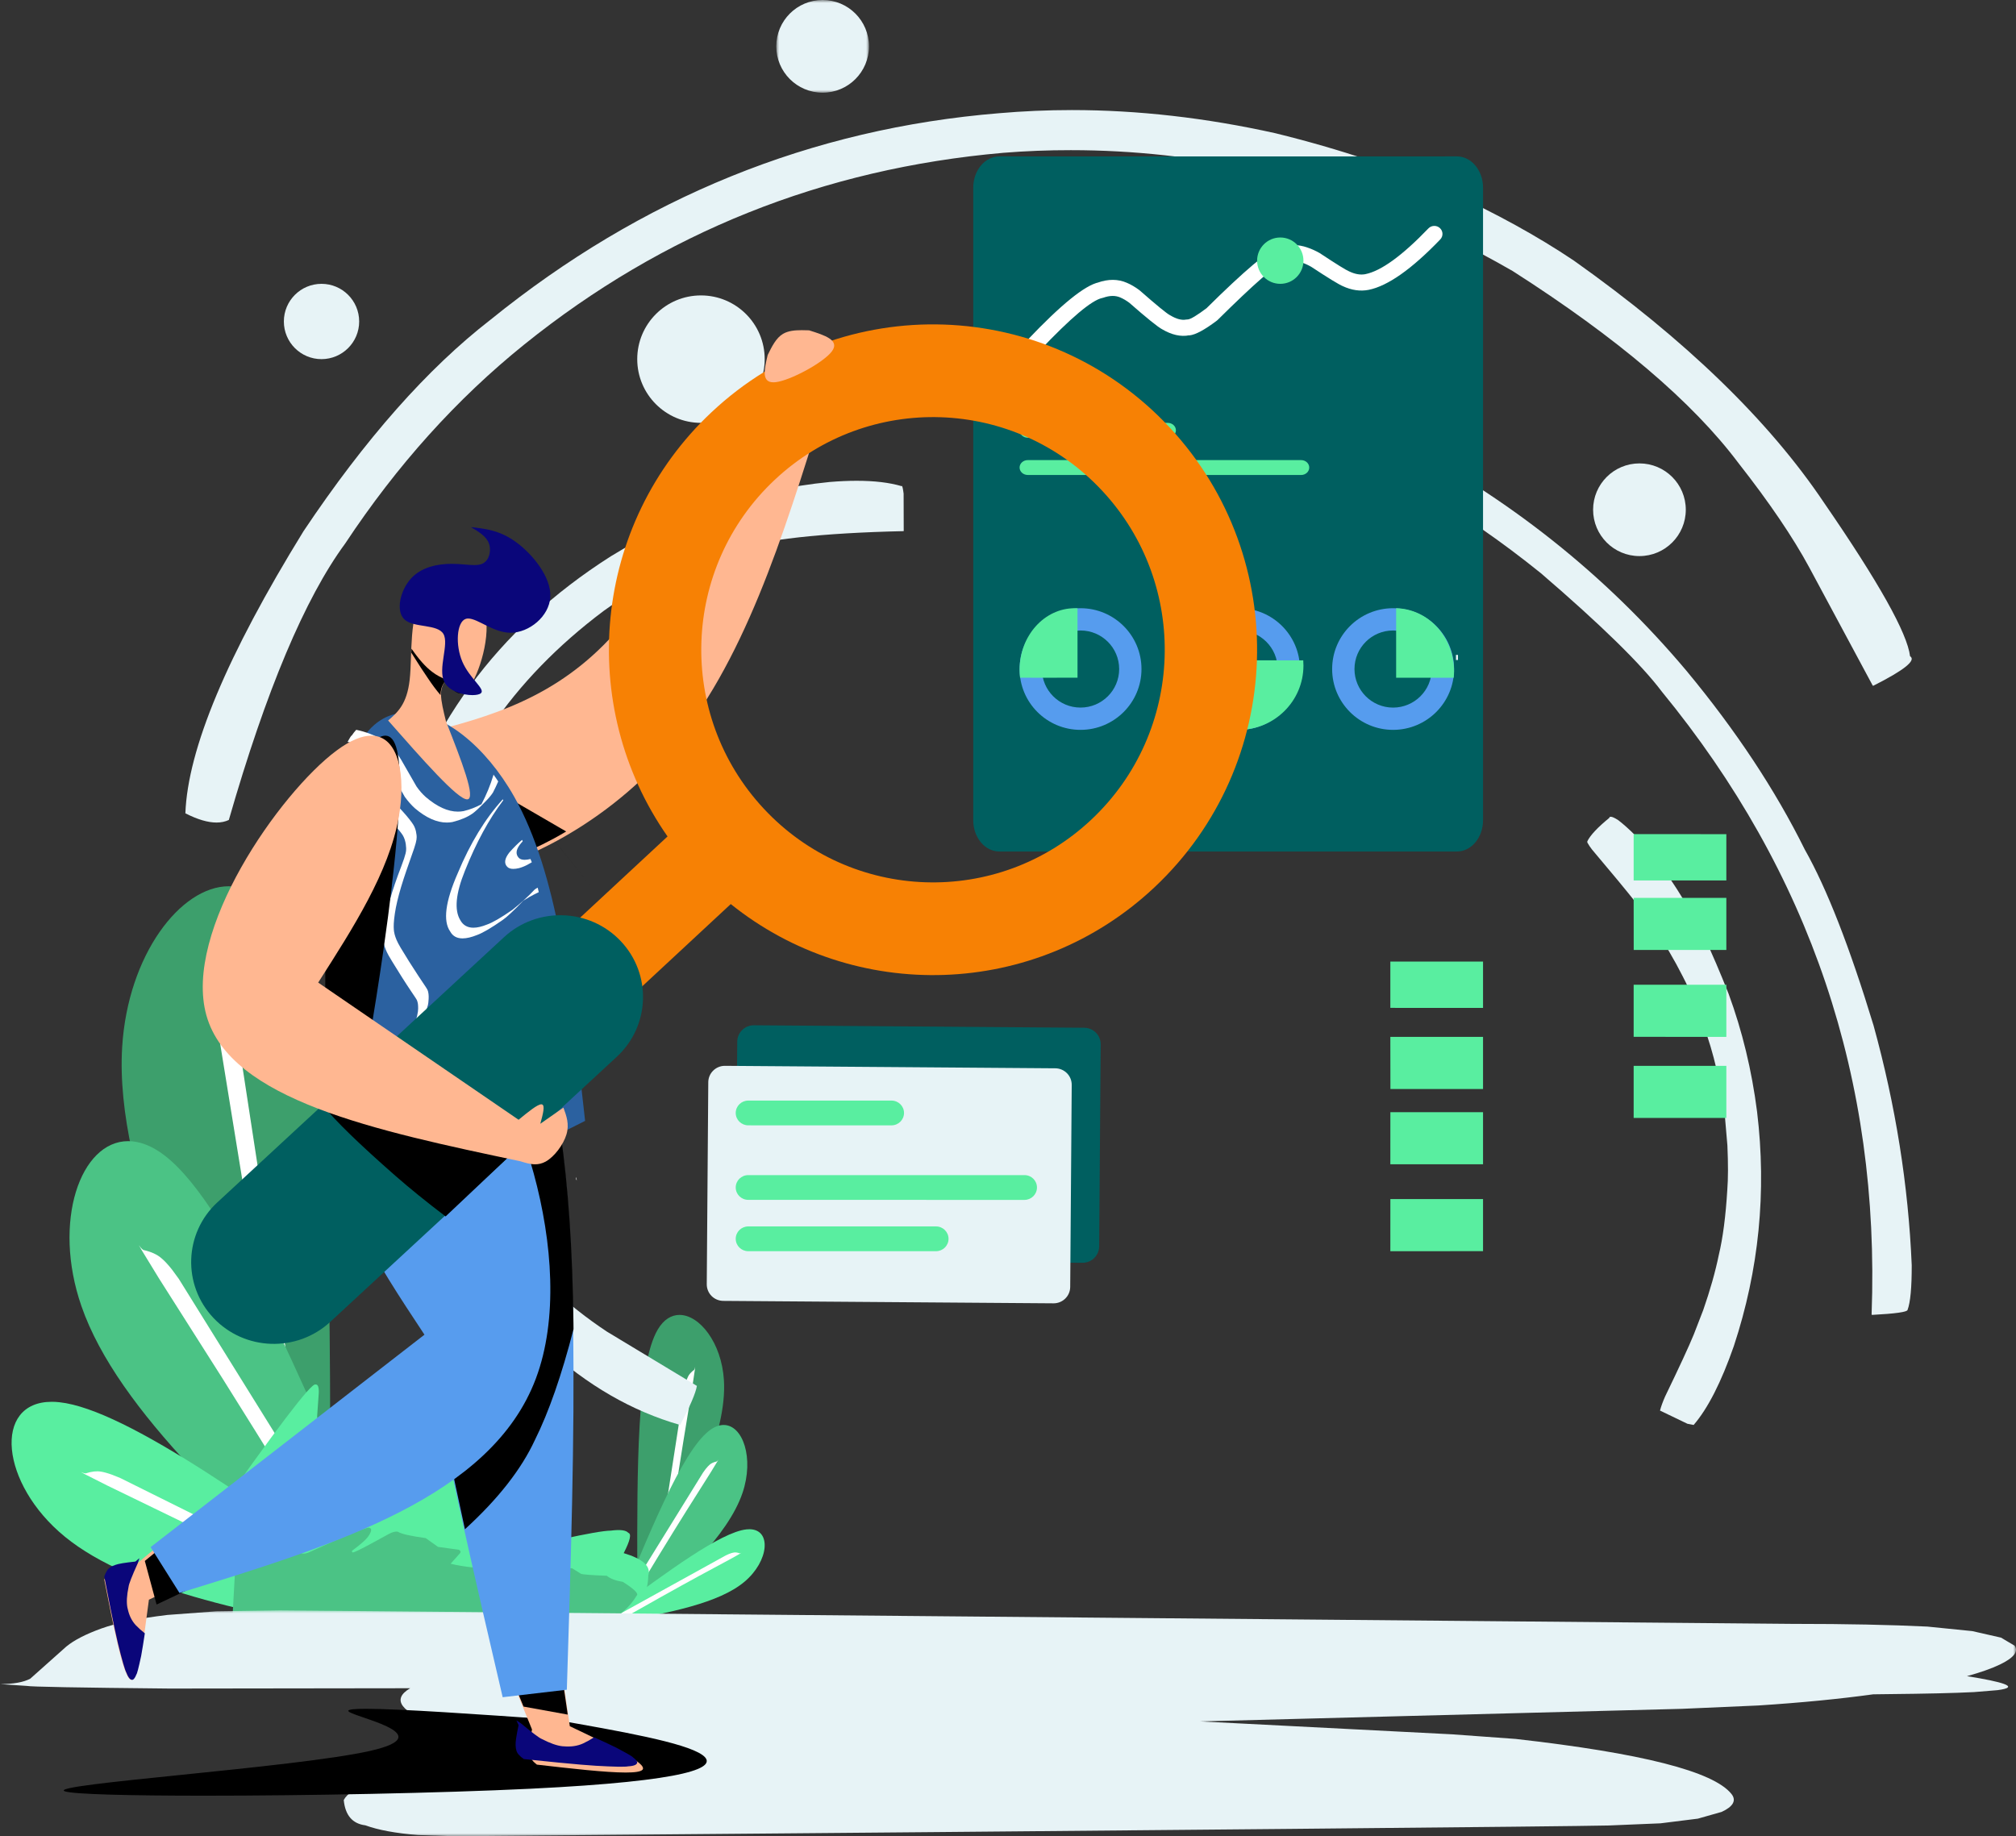 <?xml version="1.0" encoding="UTF-8"?>
<svg width="348px" height="317px" viewBox="0 0 348 317" version="1.1" xmlns="http://www.w3.org/2000/svg" xmlns:xlink="http://www.w3.org/1999/xlink">
    <rect x="0" y="0" width="348" height="317" fill="#333333" stroke="none"/>
    <title>Group 159</title>
    <defs>
        <polygon id="path-1" points="0 0 16 0 16 16 0 16"></polygon>
        <polygon id="path-3" points="0 0 348 0 348 39 0 39"></polygon>
    </defs>
    <g id="Page-1" stroke="none" stroke-width="1" fill="none" fill-rule="evenodd">
        <g id="Shared-Hosting---Approved" transform="translate(-260, -1732)">
            <g id="Group-159" transform="translate(260, 1732)">
                <path d="M113.323,272 C119.426,259.656 125.535,247.313 124.963,238.259 C124.558,231.794 120.755,227 117.296,227 C115.91,227 114.58,227.771 113.551,229.51 C109.944,235.592 109.973,253.528 110.006,271.46 L113.323,272 Z" id="Fill-1" fill="#3D9F6C"></path>
                <path d="M120,236 L119.95,236.441 L119.55,239.133 L117.979,248.704 L117.188,253.684 C116.752,256.427 115.989,261.567 114.899,269.098 C114.658,270.66 114.445,271.959 114.263,273 L113,272.784 L118.119,239.78 L118.333,238.87 C118.474,238.345 118.615,237.946 118.76,237.669 C118.951,237.257 119.31,236.863 119.823,236.483 C119.9,236.38 119.95,236.216 119.995,236 L120,236 Z" id="Fill-3" fill="#FFFFFF"></path>
                <path d="M108.341,281 C116.997,273.085 125.652,265.17 128.174,257.726 C130.211,251.712 128.238,246 124.915,246 C124.131,246 123.265,246.321 122.366,247.028 C117.651,250.736 111.826,265.118 106,279.5 L108.341,281 Z" id="Fill-5" fill="#4BC385"></path>
                <path d="M124,252 L123.824,252.315 L122.665,254.212 L118.434,260.91 L116.26,264.401 C115.06,266.329 112.85,269.95 109.634,275.27 C108.962,276.365 108.389,277.275 107.92,278 L107,277.428 L121.348,254.239 L121.799,253.617 C122.074,253.27 122.313,253.018 122.507,252.851 C122.787,252.608 123.188,252.423 123.711,252.302 C123.802,252.248 123.896,252.149 123.995,252 L124,252 Z" id="Fill-7" fill="#FFFFFF"></path>
                <path d="M106.926,280 C115.479,278.404 124.041,276.803 128.489,273.084 C132.757,269.516 133.242,264 129.349,264 C129.186,264 129.018,264.009 128.842,264.027 C124.411,264.513 115.206,271.318 106,278.127 L106.926,280 Z" id="Fill-9" fill="#59EEA0"></path>
                <path d="M128,268.06 L127.749,268.213 L126.184,269.094 L120.554,272.127 L117.639,273.726 C116.033,274.607 113.044,276.284 108.674,278.758 C107.761,279.263 106.995,279.673 106.383,280 L106,279.169 L125.281,268.52 L125.842,268.268 C126.175,268.134 126.435,268.055 126.636,268.025 C126.932,267.966 127.279,268.011 127.681,268.159 C127.763,268.159 127.868,268.124 127.995,268.06 L128,268.06 Z" id="Fill-11" fill="#FFFFFF"></path>
                <path d="M49.022,264 C34.372,233.558 19.723,203.112 21.089,180.768 C22.061,164.817 31.193,153 39.487,153 C42.815,153 46.004,154.894 48.48,159.19 C57.131,174.192 57.057,218.432 56.988,262.673 L49.022,264 Z" id="Fill-13" fill="#3D9F6C"></path>
                <path d="M37,173 L37.112,174.079 L38.09,180.705 L41.919,204.25 L43.822,216.49 C44.886,223.237 46.735,235.874 49.385,254.399 C49.966,258.233 50.484,261.436 50.931,264 L54,263.468 L41.566,182.298 L41.052,180.056 C40.708,178.767 40.36,177.782 40.016,177.105 C39.547,176.091 38.684,175.115 37.429,174.181 C37.25,173.925 37.107,173.532 37.013,173 L37,173 Z" id="Fill-15" fill="#FFFFFF"></path>
                <path d="M63.2,282 C41.75,262.775 20.308,243.549 14.055,225.479 C8.995,210.864 13.884,197 22.126,197 C24.073,197 26.205,197.775 28.439,199.495 C40.131,208.498 54.565,243.424 69,278.35 L63.2,282 Z" id="Fill-17" fill="#4BC385"></path>
                <path d="M24,215.005 L24.454,215.813 L27.446,220.705 L38.405,237.965 L44.031,246.963 C47.142,251.921 52.857,261.253 61.173,274.956 C62.923,277.78 64.412,280.13 65.631,282 L68,280.52 L30.86,220.771 L29.692,219.173 C28.983,218.28 28.368,217.622 27.853,217.204 C27.134,216.57 26.094,216.095 24.742,215.789 C24.511,215.648 24.269,215.385 24.009,215 L24,215.005 Z" id="Fill-19" fill="#FFFFFF"></path>
                <path d="M67.577,283 C45.201,278.901 22.82,274.807 11.191,265.283 C0.015,256.142 -1.246,242 8.936,242 C9.356,242 9.795,242.023 10.257,242.074 C21.849,243.318 45.925,260.758 70,278.194 L67.577,283 Z" id="Fill-21" fill="#59EEA0"></path>
                <path d="M14,254.139 L14.623,254.486 L18.539,256.465 L32.609,263.291 L39.895,266.889 C43.917,268.868 51.384,272.637 62.309,278.205 C64.586,279.341 66.497,280.274 68.044,281 L69,279.129 L20.797,255.176 L19.393,254.607 C18.567,254.31 17.906,254.125 17.403,254.053 C16.674,253.927 15.81,254.026 14.803,254.355 C14.596,254.355 14.328,254.283 14.005,254.134 L14,254.139 Z" id="Fill-23" fill="#FFFFFF"></path>
                <path d="M36,263.283 C47.653,246.692 53.81,238.601 54.47,239.015 C54.88,238.965 55.066,239.466 55.024,240.517 L54.21,252.034 C54.196,253.545 54.322,254.468 54.582,254.805 C55.084,255.501 55.8,255.756 56.721,255.574 C57.079,255.692 58.749,254.996 61.725,253.476 C62.083,253.372 62.343,253.458 62.511,253.74 L59.269,258.746 C58.986,259.196 58.962,259.542 59.19,259.779 C59.446,260.006 60.358,259.519 61.92,258.313 C66.352,254.254 70.713,250.773 74.992,247.875 C75.531,247.693 74.196,250.391 70.983,255.961 C70.639,256.744 70.672,257.23 71.071,257.435 L77.614,255.497 C78.102,255.36 78.563,255.301 79.005,255.306 C79.437,255.101 80.483,255.642 82.157,256.93 C85.333,257.199 87.277,257.485 87.998,257.795 C89.268,258.273 90.179,259.547 90.732,261.603 C91.704,262.168 92.183,262.504 92.16,262.609 C92.439,262.932 92.588,263.833 92.62,265.303 C92.695,265.567 92.96,265.749 93.42,265.849 C93.918,265.999 95.066,265.958 96.866,265.74 C101.358,264.752 104.218,264.252 105.45,264.238 C107.068,264.029 108.073,264.161 108.459,264.625 C109.04,264.784 108.775,265.954 107.664,268.124 C110.974,269.116 112.388,270.395 111.909,271.965 C111.835,275.1 110.747,276.652 108.645,276.638 C105.506,276.97 101.869,277.075 97.731,276.947 C84.027,275.469 74.778,274.7 69.979,274.64 C66.738,274.659 62.301,274.968 56.661,275.569 C54.777,275.669 52.996,275.655 51.332,275.523 C47.012,275.291 44.482,273.899 43.733,271.35 L36,263.283 Z" id="Fill-25" fill="#59EEA0"></path>
                <path d="M40.829,266.57 C44.393,262.018 46.986,259.487 48.607,259.02 C49.357,258.8 49.776,260.432 49.859,263.852 L50.886,264.47 C50.946,265.817 51.351,267.057 52.106,268.184 C52.443,268.245 52.848,268.203 53.304,267.997 C60.276,264.825 63.771,263.412 63.821,263.801 C64.171,263.857 64.167,264.282 63.72,265.012 C63.255,265.775 62.247,266.617 60.837,267.665 C60.685,267.777 60.722,267.913 60.907,268.016 C61.519,267.885 63.55,266.79 67.068,264.844 C67.786,264.446 68.348,264.348 68.684,264.432 C69.269,264.811 70.867,265.176 73.483,265.531 L75.61,267.047 L79.17,267.534 C79.488,267.683 79.575,267.87 79.441,268.1 L77.788,269.957 C80.243,270.551 82.591,270.766 84.852,270.607 C85.073,270.691 85.152,270.841 85.073,271.047 L84.226,272.268 L89.209,271.038 C89.549,270.944 91.267,271.173 94.362,271.061 C97.097,270.963 98.552,270.645 98.787,270.752 L100.27,271.683 C100.5,271.809 101.992,271.926 104.746,272.034 C105.331,272.525 106.256,272.881 107.518,273.087 C109.498,274.34 110.295,275.136 109.903,275.458 C106.399,281.259 99.363,281.82 88.223,284.726 C86.34,284.538 84.894,283.238 83.945,283.332 C75.73,284.136 70.591,285.998 69.582,285.993 C67.372,285.984 65.051,289.385 62.09,288.964 C60.23,288.693 58.834,288.482 57.964,288.173 C55.694,287.369 52.493,286.718 48.551,285.46 C45.48,284.473 43.256,283.247 41.575,282.616 C40.949,282.382 40.437,281.998 40,281.573 L40.829,266.57 Z" id="Fill-27" fill="#4BC385"></path>
                <path d="M192.887,60 C194.893,60 197.528,60.326 200.802,60.977 C215.052,64.508 228.329,69.417 240.629,75.698 C260.311,85.818 277.141,99.19 291.122,115.809 C299.643,126.083 306.451,136.374 311.554,146.685 C315.338,153.371 319.293,163.49 323.41,177.03 C327.221,190.839 329.416,204.63 330,218.416 C330.009,222.259 329.773,224.832 329.282,226.135 C329.24,226.498 327.189,226.786 323.118,227 L323.076,226.879 C324.563,186.475 312.485,150.64 286.852,119.383 C283.332,114.697 276.372,107.881 265.961,98.934 C259.135,93.444 252.661,88.963 246.538,85.488 C233.585,78.546 224.842,74.544 220.313,73.484 C214.945,71.543 206.179,69.45 194.031,67.198 L190.632,66.202 C190.414,66.118 190.257,65.914 190.155,65.583 C189.789,63.825 190.072,62.005 190.993,60.121 C191.544,60.042 192.179,60 192.887,60" id="Fill-29" fill="#E7F3F6"></path>
                <path d="M278.053,141 C278.31,141 278.744,141.203 279.36,141.604 C283.1,144.51 286.985,149.297 291.01,155.97 C292.938,158.844 295.408,164.046 298.397,171.582 C300.75,177.988 302.389,184.763 303.304,191.911 C304.976,205.747 303.635,219.237 299.293,232.381 C297.127,238.602 294.815,243.141 292.355,246 L291.281,245.792 L286.556,243.519 L286.565,243.45 C286.747,242.772 287.032,241.983 287.429,241.084 C289.875,236.024 291.533,232.45 292.383,230.366 L294.012,226.155 C295.203,222.733 296.099,219.564 296.697,216.654 C297.407,213.689 297.892,209.948 298.163,205.429 C298.317,203.506 298.322,200.951 298.182,197.759 L297.724,192.414 C297.131,188.6 296.818,186.69 296.781,186.69 C296.776,186.69 296.776,186.7 296.776,186.718 L296.772,186.718 C296.174,183.79 295.483,181.184 294.713,178.901 C293.349,174.815 291.939,171.37 290.478,168.57 C289.044,165.729 287.368,162.879 285.444,160.024 C284.828,158.765 281.279,154.305 274.803,146.65 C274.532,146.308 274.266,145.907 274,145.446 L274.005,145.229 C274.532,144.168 275.798,142.826 277.787,141.203 C277.815,141.069 277.903,141 278.053,141" id="Fill-31" fill="#E7F3F6"></path>
                <g id="Group-35" transform="translate(134, 0)">
                    <mask id="mask-2" fill="white">
                        <use xlink:href="#path-1"></use>
                    </mask>
                    <g id="Clip-34"></g>
                    <path d="M8,-0.002 C3.581,-0.002 0,3.583 0,8.001 C0,12.415 3.581,16 8,16 C12.419,16 16,12.42 16,8.001 C16,3.583 12.419,-0.002 8,-0.002" id="Fill-33" fill="#E7F3F6" mask="url(#mask-2)"></path>
                </g>
                <path d="M55.5,49 C51.909,49 49,51.909 49,55.5 C49,59.091 51.909,62 55.5,62 C59.086,61.995 62,59.086 62,55.5 C62,51.909 59.086,49 55.5,49" id="Fill-36" fill="#E7F3F6"></path>
                <path d="M121,51 C114.922,51 110,55.923 110,62.002 C110,68.072 114.922,73 121,73 C127.073,73 132,68.077 132,62.002 C132,55.923 127.073,51 121,51" id="Fill-38" fill="#E7F3F6"></path>
                <path d="M282.998,80 C278.584,80 275,83.58 275,87.998 C275,92.416 278.584,96 282.998,96 C287.416,96 291,92.416 291,87.998 C291,83.58 287.416,80 282.998,80" id="Fill-40" fill="#E7F3F6"></path>
                <path d="M209.5,84 C205.914,84 203,86.91 203,90.502 C203,94.095 205.914,97.005 209.5,97 C213.091,97 216,94.09 216,90.502 C216,86.91 213.091,84 209.5,84" id="Fill-42" fill="#E7F3F6"></path>
                <path d="M185.017,19 C180.805,19 176.626,19.185 172.488,19.542 C140.041,22.193 110.776,34.073 84.686,55.184 C73.798,63.613 63.034,75.79 52.391,91.706 C39.205,113.091 32.408,129.322 32,140.406 C34.085,141.472 35.878,142 37.375,142 C38.167,142 38.871,141.852 39.501,141.555 C45.933,119.193 52.632,103.286 59.582,93.838 C68.525,80.317 78.834,68.863 90.505,59.466 C114.525,40.134 142.084,29.106 173.178,26.381 C177.066,26.071 180.958,25.918 184.854,25.923 C195.664,25.923 206.497,27.104 217.348,29.472 C231.447,32.345 246.029,38.114 261.096,46.779 C279.18,58.335 292.181,69.391 300.1,79.956 C305.428,86.748 309.496,92.744 312.309,97.953 L323.234,118.294 L323.336,118.401 C328.702,115.699 330.828,113.994 329.712,113.285 C329.239,109.319 324.305,100.506 314.903,86.846 C305.349,72.597 290.94,58.65 271.688,44.995 C265.424,40.787 258.247,36.83 250.148,33.123 C241.502,29.162 231.498,25.788 220.133,22.994 C208.151,20.334 196.447,19 185.017,19" id="Fill-44" fill="#E7F3F6"></path>
                <path d="M147.88,83 C146.436,83 144.881,83.069 143.22,83.208 C129.788,84.541 117.198,88.812 105.45,96.03 C85.693,108.611 73.011,125.958 67.407,148.071 C65.2,156.974 64.506,166.196 65.344,175.742 C66.445,184.376 67.648,190.345 68.939,193.649 C70.429,198.271 72.196,202.588 74.255,206.586 C86.438,228.125 100.823,241.262 117.406,246 C119.123,242.756 120.085,240.512 120.298,239.254 L104.766,229.884 C101.3,227.593 98.006,224.988 94.892,222.064 C88.877,217.048 83.273,209.011 78.073,197.956 C71.558,182.391 70.202,166.409 74.006,150.006 C78.244,132.242 88.307,117.393 104.201,105.465 C110.758,100.736 118.082,97.252 126.17,95.017 C131.861,93.124 141.777,92.014 155.921,91.694 L156,91.671 L155.981,85.216 C155.87,84.333 155.764,83.888 155.671,83.888 C155.658,83.888 155.639,83.902 155.625,83.925 C153.515,83.305 150.929,83 147.88,83" id="Fill-46" fill="#E7F3F6"></path>
                <g id="Group-50" transform="translate(0, 278)">
                    <mask id="mask-4" fill="white">
                        <use xlink:href="#path-3"></use>
                    </mask>
                    <g id="Clip-49"></g>
                    <path d="M48.081,0 L48.081,0.005 L37.345,0.165 L28.873,0.798 C23.992,1.385 20.197,2.164 17.506,3.132 C14.815,4.104 12.801,5.14 11.455,6.246 L5.224,11.799 C4.069,12.418 2.325,12.729 0,12.734 L4.649,13.05 C5.234,13.197 13.441,13.349 29.286,13.504 L70.788,13.449 L70.798,13.454 C67.508,15.394 69.146,17.576 75.725,19.993 C82.49,22.478 92.971,24.441 107.173,25.876 L109.548,26.05 L109.548,26.05 L92.177,26.156 L82.647,26.463 C76.871,26.848 72.189,27.454 68.603,28.297 L63.991,29.641 C61.444,30.622 59.894,31.659 59.337,32.75 C59.593,35.382 60.836,36.84 63.068,37.115 C65.253,37.918 68.274,38.477 72.12,38.794 L78.462,39 C203.93,37.932 270.338,37.317 277.697,37.143 L286.628,36.771 L293.082,35.964 L297.183,34.8 C299.141,33.905 299.782,32.846 298.9,31.723 C295.805,27.793 283.32,24.652 261.648,22.203 L250.666,21.405 L207.177,19.177 L207.177,19.177 L290.363,17.003 L303.545,16.425 C310.968,15.944 317.57,15.297 323.351,14.499 L323.333,14.499 C324.827,14.49 325.755,14.463 326.112,14.463 C332.404,14.399 337.289,14.293 340.76,14.114 L344.815,13.78 C346.787,13.523 347.163,13.16 345.938,12.711 C344.857,12.317 342.722,11.872 339.544,11.368 L339.526,11.368 C341.896,10.712 343.789,10.042 345.214,9.359 C347.613,8.208 348.462,7.121 347.766,6.108 L345.418,4.714 L340.449,3.586 L332.71,2.806 C326.298,2.495 318.675,2.339 309.841,2.339 L309.534,2.339 C230.492,1.632 159.333,0.995 159.333,0.995 C101.067,0.477 48.081,0 48.081,0 L48.081,0.005 L48.081,0 Z" id="Fill-48" fill="#E7F3F6" mask="url(#mask-4)"></path>
                </g>
                <path d="M95.618,296.861 C106.914,298.835 118.215,300.813 121.238,302.965 C124.267,305.122 119.027,307.458 91.58,308.797 C75.815,309.563 52.718,310 35.296,310 C22.385,310 12.589,309.76 11.181,309.239 C7.873,308.008 50.896,305.202 63.89,302.265 C76.88,299.328 59.839,296.25 60.123,295.324 C60.188,295.099 61.293,295 63.179,295 C69.006,295 82.312,295.93 95.618,296.861" id="Fill-51" fill="#000000"></path>
                <polygon id="Fill-53" fill="#59EEA0" points="240.005 207 240 216 256 215.995 256 207"></polygon>
                <polygon id="Fill-55" fill="#59EEA0" points="240.005 192 240 200.996 256 201 256 192"></polygon>
                <polygon id="Fill-57" fill="#59EEA0" points="255.99 179 240 179 240.014 188 256 188 256 179"></polygon>
                <polygon id="Fill-59" fill="#59EEA0" points="240 166 240 173.995 256 174 256 166 248.002 166"></polygon>
                <path d="M255.991,177.5 C253.66,177.5 251.33,177.5 249,177.5 L256,177.5 L255.991,177.5 Z" id="Fill-61" fill="#FFFFFF"></path>
                <polygon id="Fill-63" fill="#59EEA0" points="282 184 282 193 298 192.995 298 184"></polygon>
                <polygon id="Fill-65" fill="#59EEA0" points="282 170 282 178.996 298 179 298 170"></polygon>
                <polygon id="Fill-67" fill="#59EEA0" points="297.99 155 282 155 282.01 164 298 164 298 155"></polygon>
                <polygon id="Fill-69" fill="#59EEA0" points="282 144 282 152 298 152 298 144.005 290.005 144"></polygon>
                <path d="M297.986,155.5 C295.66,155.5 293.33,155.5 291,155.5 L298,155.5 L297.986,155.5 Z" id="Fill-71" fill="#FFFFFF"></path>
                <path d="M172.509,27 C171.313,27 170.164,27.567 169.325,28.577 C168.477,29.586 168,30.958 168,32.385 L168,141.619 C168,143.047 168.477,144.414 169.325,145.423 C170.164,146.433 171.313,147 172.509,147 L251.491,147 C253.98,147 256,144.586 256,141.615 L256,32.385 C256,29.414 253.98,27 251.491,27 L211.995,27.005 L172.509,27 Z" id="Fill-73" fill="#005F60"></path>
                <path d="M177.378,58.675 L177.378,58.675 C183.19,52.549 187.287,49.237 189.681,48.74 L189.492,48.789 C191.314,48.147 192.989,48.156 194.516,48.821 L194.58,48.848 L194.58,48.857 L194.507,48.817 C195.245,49.133 195.964,49.554 196.67,50.083 L196.749,50.147 C199.664,52.703 201.399,54.123 201.952,54.409 L202.022,54.445 C203.078,55.078 203.987,55.313 204.734,55.169 C204.85,55.146 204.965,55.137 205.085,55.141 L205.085,55.146 C205.071,55.141 205.057,55.141 205.048,55.141 L205.048,55.146 C205.546,55.096 206.644,54.436 208.333,53.16 L208.194,53.282 C214.856,46.686 219.026,43.17 220.71,42.736 L220.71,42.736 C220.932,42.673 221.148,42.65 221.361,42.65 L220.835,42.741 C222.412,42.171 224.018,42.162 225.656,42.718 L225.656,42.723 C226.375,42.962 227.076,43.279 227.764,43.668 L227.838,43.713 C230.721,45.618 232.405,46.663 232.88,46.844 L232.968,46.885 C233.95,47.342 234.859,47.491 235.699,47.328 L235.689,47.328 C238.411,46.776 242.042,44.143 246.563,39.438 C247.093,38.881 247.988,38.85 248.556,39.375 C249.123,39.899 249.151,40.773 248.616,41.334 L248.616,41.334 C243.689,46.464 239.565,49.364 236.261,50.038 L236.252,50.038 C234.799,50.323 233.304,50.106 231.754,49.382 L231.842,49.418 C231.178,49.16 229.318,48.025 226.269,46.012 L226.343,46.061 C225.817,45.758 225.282,45.514 224.733,45.328 L224.733,45.333 C223.732,44.994 222.758,44.994 221.808,45.333 C221.642,45.396 221.462,45.423 221.282,45.419 L221.282,45.423 C221.342,45.423 221.393,45.414 221.43,45.405 L221.43,45.41 C220.244,45.718 216.498,48.989 210.196,55.227 L210.053,55.35 C207.936,56.947 206.358,57.797 205.325,57.897 L205.325,57.901 C205.186,57.91 205.062,57.915 204.937,57.906 L205.293,57.883 C203.821,58.173 202.248,57.815 200.559,56.815 L200.628,56.856 C199.877,56.462 197.957,54.915 194.871,52.21 L194.95,52.278 C194.433,51.889 193.912,51.581 193.386,51.355 L193.316,51.323 L193.376,51.35 C192.532,50.988 191.559,51.002 190.452,51.395 L190.262,51.445 C188.454,51.821 184.846,54.861 179.44,60.561 C178.914,61.118 178.019,61.15 177.451,60.629 C176.879,60.109 176.847,59.236 177.378,58.675" id="Fill-75" fill="#FFFFFF"></path>
                <path d="M225,44.998 C225,47.206 223.212,49 221,49 C218.793,49 217,47.206 217,44.998 C217,42.789 218.793,41 221,41 C223.212,41 225,42.789 225,44.998" id="Fill-77" fill="#59EEA0"></path>
                <path d="M221.893,47.5 C221.893,47.545 221.718,47.58 221.498,47.58 C221.282,47.58 221.107,47.545 221.107,47.5 C221.107,47.455 221.282,47.42 221.498,47.42 C221.718,47.42 221.893,47.455 221.893,47.5" id="Fill-79" fill="#59EEA0"></path>
                <path d="M177.407,79.429 C176.635,79.429 176,80.004 176,80.714 C176,81.424 176.635,81.996 177.407,81.996 L224.597,82 C225.374,82 226,81.424 226,80.714 C226,80.004 225.374,79.429 224.597,79.429 L177.407,79.429 Z M177.407,73 C176.635,73 176,73.576 176,74.286 C176,74.996 176.635,75.571 177.407,75.571 L201.573,75.571 C202.35,75.571 202.985,74.996 202.985,74.286 C202.985,73.576 202.35,73 201.573,73 L177.407,73.004 L177.407,73 Z" id="Fill-81" fill="#59EEA0"></path>
                <polygon id="Fill-83" fill="#E7F3F6" points="251.675 113.058 251.325 113.062 251.325 113.938 251.675 113.942"></polygon>
                <path d="M240.474,105 C234.667,105 229.953,109.7 229.953,115.5 C229.953,121.296 234.667,126 240.474,126 C246.286,126 251,121.296 251,115.5 C251,109.7 246.286,105 240.474,105 M213.88,105 C208.068,105 203.359,109.704 203.359,115.5 C203.359,121.296 208.068,126 213.88,126 C219.687,126 224.396,121.296 224.396,115.5 C224.401,109.704 219.692,105 213.88,105 M186.521,105 C180.709,105 176.005,109.704 176,115.5 C176,121.296 180.709,126 186.521,126 C192.328,126 197.042,121.296 197.042,115.5 C197.042,109.7 192.328,105 186.521,105 M240.474,108.844 C244.159,108.844 247.144,111.823 247.144,115.5 C247.144,119.173 244.159,122.152 240.474,122.156 C236.794,122.156 233.81,119.173 233.81,115.5 C233.81,111.823 236.79,108.844 240.474,108.844 M213.88,108.844 C217.565,108.844 220.549,111.823 220.549,115.5 C220.549,119.173 217.565,122.152 213.88,122.152 C210.195,122.152 207.206,119.173 207.206,115.5 C207.206,111.823 210.195,108.844 213.88,108.844 M186.521,108.844 C190.201,108.844 193.19,111.823 193.19,115.5 C193.19,119.173 190.201,122.152 186.521,122.152 C182.836,122.156 179.852,119.173 179.852,115.5 C179.852,111.823 182.836,108.844 186.521,108.844" id="Fill-85" fill="#569CEE"></path>
                <path d="M241,105 L241,108.994 L241,117 L247.164,117 L247.164,117 L247.173,117 L250.932,117 C250.977,116.635 251,116.266 251,115.891 C251,109.958 246.547,105.13 241.014,105 L241,105 Z" id="Fill-87" fill="#59EEA0"></path>
                <path d="M212,114 L212,121.711 L212.015,121.711 L212,125.858 C212.597,125.951 213.198,126 213.809,126 C219.986,126 225,121.027 225,114.9 C225,114.597 224.99,114.298 224.965,114 L220.859,114.005 L220.849,114 L220.849,114 L220.42,114 L212,114 Z" id="Fill-89" fill="#59EEA0"></path>
                <path d="M185.522,105 C180.264,105 176.004,109.763 176,115.632 C176,116.096 176.029,116.55 176.08,116.995 L179.61,117 L186,116.995 L186,108.911 L185.992,108.911 L186,108.911 L186,105.014 C185.849,105.005 185.686,105 185.522,105" id="Fill-91" fill="#59EEA0"></path>
                <path d="M130.141,177 L130.141,177 C129.382,176.995 128.651,177.289 128.113,177.82 C127.57,178.347 127.267,179.07 127.262,179.826 L127,214.711 C126.991,215.463 127.29,216.191 127.823,216.731 C128.352,217.267 129.083,217.574 129.842,217.579 L186.86,218 C188.437,218.014 189.724,216.745 189.738,215.174 L190,180.293 C190.009,178.718 188.736,177.435 187.158,177.426 L158.647,177.211 L130.141,177 L130.141,177 Z" id="Fill-93" fill="#005F60"></path>
                <path d="M125.14,184 C124.382,183.995 123.655,184.289 123.117,184.82 C122.575,185.347 122.267,186.07 122.262,186.826 L122,221.707 C121.995,222.463 122.294,223.191 122.823,223.727 C123.356,224.267 124.083,224.569 124.842,224.579 L181.86,225 C183.437,225.009 184.729,223.745 184.738,222.17 L185,187.293 C185.009,185.718 183.74,184.435 182.158,184.426 L153.652,184.211 L125.14,184 Z" id="Fill-95" fill="#E7F3F6"></path>
                <path d="M129.158,211.724 C127.967,211.724 127,212.682 127,213.862 C127,215.042 127.967,216 129.158,216 L161.578,216 C162.769,216 163.736,215.042 163.736,213.862 C163.736,212.682 162.769,211.724 161.578,211.724 L129.158,211.724 Z M129.158,202.866 C127.967,202.866 127,203.819 127,205.004 C127,206.184 127.967,207.137 129.158,207.137 L176.846,207.147 C178.038,207.137 179,206.184 179,204.999 C179,203.819 178.038,202.866 176.846,202.866 L129.158,202.87 L129.158,202.866 Z M129.158,190 C127.967,190 127,190.958 127,192.138 C127,193.314 127.967,194.272 129.158,194.272 L153.892,194.276 C155.084,194.272 156.051,193.314 156.051,192.138 C156.051,190.953 155.084,190 153.892,190 L129.158,190 Z" id="Fill-97" fill="#59EEA0"></path>
                <path d="M80,126 L102,153 L80,126 Z" id="Fill-99" fill="#FFB791"></path>
                <path d="M70.68,127.221 C82.381,124.368 94.077,121.516 104.232,111.315 C114.377,101.111 122.986,83.558 131.585,66 L142,70.689 C135.17,92.696 128.335,114.699 115.473,129.621 C103.707,143.278 86.894,151 77.635,151 C76.772,151 75.982,150.931 75.263,150.797 C66.793,149.218 68.734,138.22 70.68,127.221" id="Fill-101" fill="#FFB791"></path>
                <path d="M83,135 C83.489,140.977 84.023,145.752 84.599,149.328 C86.764,148.69 89.154,147.802 91.762,146.658 C93,146.103 94.238,145.492 95.467,144.831 L102,153 L95.476,144.831 L93.325,142.125 L95.472,144.827 C96.23,144.417 96.984,143.993 97.733,143.542 L91.621,139.993 L91.621,139.993 L91.616,139.989 L83.014,135 L83,135 Z" id="Fill-103" fill="#000000"></path>
                <path d="M96.47,285 L98.365,298.007 C105.109,301.213 111.858,304.411 110.911,305.519 C110.61,305.859 109.567,306 108.005,306 C104.567,306 98.624,305.321 92.677,304.637 C92.103,304.166 91.534,303.699 91.393,302.689 C91.251,301.675 91.543,300.124 91.834,298.572 L88,289.098 L96.47,285 Z" id="Fill-105" fill="#FFB791"></path>
                <path d="M89.15,297 C89.35,297.123 89.608,297.291 89.915,297.505 C91.897,299.151 93.105,300.052 93.529,300.211 C94.956,300.952 96.149,301.371 97.108,301.466 C97.186,301.471 97.269,301.48 97.352,301.48 C98.584,301.584 99.685,301.421 100.644,300.984 C101.297,300.679 101.935,300.325 102.553,299.92 C103.893,300.52 105.139,301.102 106.294,301.662 C108.232,302.69 109.221,303.258 109.26,303.381 C109.698,303.708 109.946,303.986 110,304.218 C110.005,304.631 109.489,304.873 108.446,304.932 C107.867,305.05 105.992,305.014 102.831,304.832 C101.501,304.754 99.363,304.572 96.412,304.286 C94.693,304.118 92.696,303.917 90.417,303.676 C90.1,303.458 89.813,303.213 89.555,302.931 C89.204,302.571 89.019,302.016 89.004,301.266 C88.97,300.734 89.141,299.588 89.516,297.828 L89.145,297 L89.15,297 Z" id="Fill-107" fill="#0A067A"></path>
                <path d="M96.365,287.098 C96.477,287.107 96.594,287.121 96.702,287.139 L98,296 L90.372,294.617 L88,288.831 L91.32,287.245 C92.892,286.988 94.73,286.923 96.365,287.098" id="Fill-109" fill="#000000"></path>
                <path d="M37,270.752 L25.705,276.166 C24.806,283.083 23.906,290 22.692,290 C22.651,290 22.602,289.991 22.552,289.969 C21.266,289.395 19.637,281.055 18,272.714 C18.261,272.051 18.522,271.389 19.399,270.975 C20.276,270.561 21.778,270.397 23.276,270.232 L30.784,264 L37,270.752 Z" id="Fill-111" fill="#FFB791"></path>
                <path d="M24.061,269.005 C23.997,269.221 23.91,269.501 23.791,269.846 C22.761,272.128 22.235,273.49 22.198,273.917 C21.882,275.431 21.818,276.631 21.992,277.519 C22.01,277.598 22.029,277.671 22.047,277.745 C22.29,278.89 22.757,279.833 23.443,280.569 C23.92,281.066 24.437,281.531 25,281.968 C24.794,283.357 24.583,284.654 24.368,285.864 C23.929,287.92 23.649,288.987 23.549,289.056 C23.356,289.548 23.16,289.857 22.949,289.976 C22.551,290.105 22.18,289.709 21.827,288.789 C21.557,288.302 21.067,286.604 20.353,283.693 C20.06,282.474 19.639,280.491 19.09,277.745 C18.769,276.139 18.407,274.276 18,272.151 C18.119,271.801 18.275,271.47 18.472,271.148 C18.723,270.725 19.204,270.394 19.918,270.155 C20.422,269.961 21.571,269.773 23.37,269.58 L24.061,269 L24.061,269.005 Z" id="Fill-113" fill="#0A067A"></path>
                <path d="M31.665,264 L33.694,266.182 C33.982,267.338 34.068,268.518 33.947,269.717 L33.775,270.739 L33.492,271.747 L33.114,272.744 L32.649,273.722 C32.508,273.998 32.356,274.28 32.19,274.556 L27.03,277 L25,269.476 L31.665,264 Z" id="Fill-115" fill="#000000"></path>
                <path d="M97.846,291.704 L86.771,293 C77.329,252.491 67.882,211.986 70.418,189.885 C71.829,177.6 76.943,171 82.33,171 C86.64,171 91.123,175.217 94.045,184.117 C100.613,204.154 99.229,247.927 97.846,291.704" id="Fill-117" fill="#579CEE"></path>
                <path d="M84.81,171.06 C85.367,171.222 85.806,171.443 86.126,171.729 C87.966,172.782 89.679,174.637 91.268,177.296 C93.207,179.779 95.037,185.876 96.759,195.583 C98.094,204.805 98.84,215.776 98.991,228.497 C98.995,228.815 98.995,229.138 99,229.457 C96.962,237.386 94.74,243.765 92.334,248.593 C89.99,253.661 85.961,258.798 80.258,264 C77.998,253.684 75.942,243.687 74.097,234.012 C71.871,221.966 70.531,211.276 70.078,201.948 C69.969,198.957 69.974,196.201 70.092,193.677 C71.177,191.401 72.305,189.176 73.474,187.012 C77.583,179.516 81.286,174.18 84.589,171 C84.664,171.018 84.735,171.037 84.81,171.06" id="Fill-119" fill="#000000"></path>
                <path d="M30.981,275 L26,267.087 L73.271,230.414 C64.893,217.753 56.509,205.092 57.147,192.064 C57.627,182.136 63.356,172 70.746,172 C73.05,172 75.515,172.982 78.04,175.275 C88.639,184.898 100.189,217.531 92.503,237.984 C84.822,258.443 57.899,266.721 30.981,275" id="Fill-121" fill="#579CEE"></path>
                <path d="M100.732,191.106 L101,193.502 C95.107,196.492 89.215,199.482 83.123,200.547 C81.368,200.851 79.609,201 77.873,201 C73.578,201 69.49,200.094 66.389,198.482 C62.047,196.212 59.644,192.54 57.242,188.863 C56.784,163.138 56.325,137.412 62.449,127.704 C64.505,124.453 67.291,123 70.374,123 C76.503,123 83.794,128.741 88.765,137.547 C96.241,150.786 98.491,170.944 100.732,191.106" id="Fill-123" fill="#2B61A0"></path>
                <path d="M105.677,165.68 L105.588,165.845 L105.513,166.005 L105.448,166.165 L105.388,166.315 L105.347,166.465 L105.317,166.61 L105.308,166.745 L105.308,166.88 L105.328,167.005 L105.368,167.12 L105.427,167.225 L105.507,167.32 C105.552,167.035 105.588,166.71 105.627,166.34 C105.642,166.21 105.657,166.07 105.672,165.915 L105.692,165.68 L105.677,165.68 Z" id="Fill-125" fill="#FFFFFF"></path>
                <path d="M86.782,138 C83.756,141.326 81.167,145.571 79.019,150.738 C76.867,155.652 76.434,159.016 77.727,160.833 C78.159,161.611 78.867,162 79.851,162 C80.555,162 81.397,161.799 82.385,161.4 C83.374,161.035 84.837,160.173 86.773,158.819 C87.454,158.355 88.645,157.25 90.333,155.498 L91.409,154.832 C91.965,154.528 92.499,154.261 93,154.017 C92.94,153.745 92.88,153.488 92.816,153.24 C92.554,153.385 92.37,153.502 92.269,153.591 C91.262,154.682 89.992,155.835 88.479,157.048 C86.52,158.411 85.044,159.269 84.05,159.615 C83.158,159.976 82.381,160.154 81.714,160.154 C80.684,160.154 79.929,159.719 79.451,158.842 C78.398,157.104 78.66,154.27 80.251,150.34 C82.197,145.463 84.404,141.401 86.874,138.155 C86.851,138.103 86.823,138.052 86.796,138 L86.782,138 Z" id="Fill-127" fill="#FFFFFF"></path>
                <path d="M45.483,164.415 L45.483,164.415 C45.488,164.44 45.493,164.5 45.503,164.585 C45.523,164.515 45.523,164.455 45.498,164.415 L45.483,164.415 Z" id="Fill-129" fill="#FFFFFF"></path>
                <path d="M60.178,133 C59.92,133.753 59.685,134.547 59.464,135.388 C60.873,136.164 62.189,137.031 63.427,137.977 C64.739,138.983 65.958,140.085 67.086,141.283 C68.214,142.477 69.254,143.767 69.456,144.084 C69.659,144.396 69.815,144.754 69.921,145.144 C70.032,145.535 70.091,145.966 70.11,146.43 C70.124,146.898 70.096,147.403 69.272,149.552 C68.448,151.706 67.786,153.643 67.293,155.365 C66.791,157.082 66.465,158.584 66.294,159.865 C66.129,161.15 66.129,162.215 66.175,162.505 C66.221,162.794 66.294,163.097 66.4,163.414 C66.502,163.726 66.63,164.052 66.791,164.392 C66.953,164.732 67.141,165.08 67.712,166.013 C68.283,166.949 68.835,167.835 69.369,168.68 C69.903,169.52 70.418,170.315 70.92,171.059 C71.417,171.802 71.905,172.5 71.974,172.679 C72.048,172.858 72.103,173.065 72.14,173.299 C72.167,173.538 72.186,173.8 72.181,174.094 C72.176,174.387 72.153,174.709 71.997,175.416 C71.845,176.123 71.491,176.839 70.925,177.569 C70.878,177.629 70.842,177.679 70.819,177.716 C70.74,177.753 70.63,177.826 70.437,177.973 C69.466,178.722 68.287,179.488 67.486,179.736 C66.686,179.989 65.834,180.131 64.941,180.163 C64.803,180.168 64.661,180.173 64.513,180.173 C63.745,180.173 62.944,180.099 62.102,179.948 C61.107,179.769 60.067,179.479 59.023,179.098 C58.254,178.814 57.522,178.497 56.832,178.139 L56.809,178.143 L56.809,178.134 L56.823,178.134 L56.823,178.134 L56.809,178.134 C56.583,178.005 56.344,177.877 56.114,177.744 C55.221,177.225 54.397,176.642 53.647,175.985 C52.897,175.333 52.22,174.612 51.079,173.299 C49.942,171.986 48.984,170.751 48.211,169.589 C47.443,168.423 46.849,167.339 46.504,166.265 C46.251,165.475 46.117,164.699 46.071,164.341 L46.062,164.346 C45.85,165.021 43.995,166.89 44,167.101 C44,167.339 44.483,168.198 45.017,169.254 C45.551,170.31 46.274,171.444 47.171,172.647 C48.069,173.855 49.15,175.14 50.094,176.164 C51.033,177.193 51.764,177.863 52.565,178.469 C53.371,179.075 54.241,179.612 55.189,180.085 C55.723,180.352 56.279,180.595 56.85,180.815 L56.85,180.815 L56.85,180.82 C57.306,180.985 57.757,181.141 58.212,181.279 C59.271,181.596 60.284,181.816 61.245,181.922 C61.724,181.977 62.189,182 62.64,182 C63.105,182 63.556,181.977 63.993,181.917 C64.863,181.812 65.673,181.596 66.658,181.073 C67.638,180.545 68.683,179.792 70.432,178.139 C70.538,178.033 70.644,177.932 70.745,177.836 C70.763,177.836 70.8,177.803 70.828,177.767 C72.278,176.371 72.844,175.696 73.24,175.03 C73.668,174.309 73.889,173.598 73.939,173.088 C73.994,172.574 74.004,172.271 73.999,172 C73.99,171.724 73.962,171.476 73.912,171.261 C73.87,171.045 73.801,170.857 73.516,170.42 C73.235,169.989 72.738,169.259 72.227,168.487 C71.716,167.711 71.187,166.89 70.635,166.017 C70.087,165.145 69.521,164.226 69.139,163.579 C68.757,162.927 68.591,162.583 68.448,162.252 C68.31,161.922 68.195,161.605 68.117,161.297 C68.034,160.99 67.979,160.691 67.961,160.012 C67.947,159.337 68.062,158.124 68.333,156.696 C68.614,155.269 69.056,153.625 69.663,151.756 C70.266,149.892 71.04,147.807 71.495,146.439 C71.955,145.076 71.955,144.598 71.905,144.153 C71.859,143.712 71.767,143.308 71.624,142.945 C71.486,142.573 71.302,142.243 70.676,141.444 C70.05,140.645 68.955,139.414 67.767,138.28 C66.584,137.141 65.305,136.104 63.938,135.158 C62.681,134.29 61.351,133.496 60.192,133 L60.178,133 Z" id="Fill-131" fill="#FFFFFF"></path>
                <path d="M61.481,126 C61.208,126.297 60.96,126.624 60.726,126.969 L60.721,126.969 C60.638,126.969 60.399,127.333 60,128.067 C61.344,128.374 62.786,128.94 64.325,129.755 C65.236,130.379 65.991,131.113 66.58,131.947 C66.79,132.158 67.886,134.034 69.878,137.568 C70.433,138.336 71.018,138.993 71.622,139.54 C73.56,141.185 75.392,142 77.121,142 C77.447,142 77.773,141.971 78.09,141.914 C79.541,141.549 80.691,141.065 81.543,140.46 C81.943,140.197 82.698,139.501 83.803,138.365 C84.32,137.847 84.748,137.338 85.084,136.839 C85.406,136.216 85.703,135.592 85.971,134.969 C85.971,134.969 85.966,134.964 85.966,134.959 L85.976,134.959 C85.985,134.94 85.995,134.921 86,134.906 C85.737,134.499 85.469,134.106 85.182,133.717 C85.177,133.741 85.167,133.77 85.162,133.794 C85.167,133.803 85.172,133.813 85.182,133.823 L85.167,133.823 C84.651,135.549 83.959,137.218 83.107,138.835 C82.147,139.367 81.12,139.76 80.028,140.024 C79.702,140.086 79.376,140.115 79.04,140.115 C77.315,140.115 75.469,139.281 73.507,137.607 C72.907,137.07 72.367,136.456 71.894,135.765 L69.235,131.137 L68.426,129.871 C67.691,128.94 66.98,128.264 66.283,127.842 C64.734,126.945 63.146,126.331 61.529,126 L61.52,126 L61.49,126 L61.481,126 Z" id="Fill-133" fill="#FFFFFF"></path>
                <path d="M90.117,145 C90.112,145.008 90.102,145.012 90.092,145.02 C89.427,145.566 88.707,146.279 87.927,147.163 C87.097,148.219 86.977,149.048 87.562,149.645 C87.797,149.884 88.142,150 88.607,150 C88.887,150 89.207,149.96 89.577,149.873 C90.052,149.745 90.532,149.558 91.017,149.303 C91.122,149.251 91.387,149.104 91.802,148.857 C91.777,148.781 91.747,148.717 91.717,148.657 C91.672,148.538 91.622,148.414 91.572,148.295 C91.182,148.39 90.847,148.434 90.562,148.434 C90.087,148.434 89.742,148.311 89.522,148.06 C89.002,147.478 89.062,146.749 89.697,145.873 C89.882,145.633 90.057,145.418 90.227,145.235 C90.202,145.155 90.167,145.08 90.132,145 L90.117,145 Z" id="Fill-135" fill="#FFFFFF"></path>
                <path d="M55.228,165.284 C54.732,165.059 55.532,165.027 56.308,165.004 C57.089,164.981 57.739,165.059 58.263,165.252 C58.787,165.444 59.179,165.747 59.418,166.05 C59.666,166.358 59.843,166.619 60.007,166.918 C60.175,167.221 60.334,167.556 60.484,167.927 C60.629,168.295 60.765,168.708 60.853,168.978 C60.942,169.245 61.017,169.543 61.139,170.121 C61.256,170.704 61.415,171.572 61.625,172.723 C61.835,173.871 62.093,175.303 62.252,176.189 C62.415,177.07 62.457,177.221 62.499,177.368 C62.542,177.515 62.593,177.657 62.654,177.8 C62.71,177.937 62.766,178.079 62.902,178.337 C63.033,178.598 63.248,178.961 63.481,179.314 C63.711,179.663 63.968,180.003 64.239,180.319 C64.51,180.636 64.805,180.939 65.034,181.15 C65.258,181.356 65.436,181.448 65.651,181.508 C65.862,181.568 66.109,181.595 66.385,181.59 C66.657,181.59 66.914,181.604 66.998,181.568 C67.082,181.531 64.655,183.913 64.744,184 C64.744,184 64.487,183.986 64.286,183.922 C64.08,183.858 63.912,183.748 63.757,183.633 C63.603,183.518 63.463,183.385 63.322,183.256 C63.182,183.123 62.888,182.825 62.607,182.508 C62.331,182.196 62.069,181.866 61.826,181.522 C61.583,181.173 61.363,180.81 61.162,180.434 C60.961,180.058 60.896,179.92 60.835,179.778 C60.779,179.631 60.727,179.488 60.68,179.342 C60.629,179.199 60.587,179.052 60.554,178.901 C60.517,178.754 60.241,177.12 60.007,175.776 C59.773,174.431 59.582,173.375 59.427,172.609 C59.278,171.838 59.175,171.351 59.109,171.154 C59.048,170.952 58.918,170.521 58.773,170.126 C58.632,169.736 58.478,169.378 58.314,169.056 C58.151,168.735 57.978,168.451 57.795,168.203 C57.608,167.96 57.3,167.583 56.865,167.326 C56.421,167.069 55.85,166.918 55.139,166.886 C54.438,166.844 53.601,166.922 53.016,167.115 C52.797,167.666 54.863,164.926 55.228,165.284" id="Fill-137" fill="#FFFFFF"></path>
                <path d="M99.465,203.23 L99.455,203.285 L99.445,203.34 L99.44,203.39 L99.44,203.44 L99.44,203.49 L99.445,203.535 L99.455,203.58 L99.47,203.625 L99.485,203.66 L99.505,203.7 L99.53,203.735 L99.56,203.77 C99.54,203.615 99.515,203.435 99.48,203.23 L99.465,203.23 Z" id="Fill-139" fill="#FFFFFF"></path>
                <path d="M66.517,127 C65.745,127 64.825,127.559 63.787,128.533 C62.768,129.482 61.639,130.836 60.44,132.454 C59.952,133.112 59.449,133.812 58.937,134.55 L58.947,134.555 L58.933,134.555 L58.895,134.621 C58.653,135.571 58.425,136.572 58.221,137.625 C57.022,143.77 56.344,152.749 56.174,164.559 C55.425,164.582 54.69,164.611 55.045,164.808 L55.045,164.813 C54.614,164.808 53.438,166.247 53.012,166.675 C53.491,166.538 54.102,166.472 54.671,166.472 C54.789,166.472 54.913,166.472 55.022,166.482 C55.453,166.501 55.832,166.566 56.159,166.67 C56.121,170.295 56.136,174.173 56.188,178.306 C55.951,178.174 55.714,178.042 55.477,177.906 C54.557,177.375 53.709,176.778 52.936,176.105 C52.163,175.438 51.462,174.7 50.291,173.355 C49.12,172.011 48.134,170.746 47.337,169.556 C46.546,168.362 45.934,167.253 45.579,166.153 C45.313,165.344 45.181,164.55 45.128,164.183 C44.901,164.879 42.995,166.792 43,167.008 C43,167.257 43.498,168.132 44.048,169.213 C44.598,170.295 45.337,171.456 46.266,172.688 C47.191,173.924 48.3,175.24 49.272,176.289 C50.239,177.342 50.997,178.028 51.817,178.649 C52.647,179.269 53.547,179.819 54.524,180.304 C55.074,180.576 55.647,180.825 56.235,181.051 C56.216,180.125 56.202,179.218 56.188,178.32 L56.202,178.324 C56.937,178.677 57.686,179.001 58.473,179.293 C59.307,179.598 60.146,179.843 60.961,180.026 C60.995,180.111 61.051,180.219 61.123,180.365 C61.331,180.75 61.554,181.117 61.8,181.474 C61.99,181.747 62.189,182.01 62.403,182.264 L62.256,182.264 L62.199,182.269 C61.729,182.264 61.255,182.241 60.762,182.184 C59.772,182.076 58.724,181.85 57.638,181.526 C57.174,181.385 56.724,181.235 56.264,181.065 L56.249,181.065 C56.292,183.642 56.349,186.317 56.434,189.081 C58.032,191.549 59.506,193.524 60.862,195 C62.63,186.429 64.645,174.831 66.233,163.713 C66.228,163.708 66.223,163.699 66.223,163.689 L66.233,163.694 C66.764,160.008 67.238,156.383 67.641,152.933 L67.626,152.937 C68.072,149.28 68.413,145.824 68.65,142.721 C68.65,142.717 68.646,142.712 68.641,142.707 L68.655,142.712 C68.755,141.381 68.835,140.121 68.892,138.937 C68.887,138.937 68.887,138.932 68.883,138.927 L68.892,138.927 C69.001,136.722 69.03,134.785 68.968,133.192 C68.963,133.182 68.959,133.173 68.954,133.168 L68.968,133.168 C68.963,133.135 68.963,133.102 68.963,133.074 C68.835,130.178 68.394,128.439 67.707,127.602 L67.679,127.588 L67.693,127.588 C67.38,127.216 67.015,127.028 66.612,127.005 L66.598,127.005 C66.579,127 66.55,127 66.517,127" id="Fill-141" fill="#000000"></path>
                <path d="M76.977,124.502 C76.551,122.772 76.125,121.042 76.125,119.852 C76.129,118.661 76.556,118.009 76.982,117.357 C77.798,118.473 78.618,119.589 79.535,119.589 C80.073,119.589 80.648,119.214 81.278,118.234 C82.993,115.576 85.129,108.492 83.298,104.544 C82.228,102.233 79.795,101 77.455,101 C75.786,101 74.169,101.619 73.103,102.918 C70.536,106.045 71.199,113.119 70.717,117.357 C70.239,121.591 68.617,122.988 67,124.385 C72.983,131.183 78.961,137.981 80.625,138 L80.629,138 C82.284,138 79.628,131.254 76.977,124.502" id="Fill-143" fill="#FFB791"></path>
                <path d="M71.036,112 C71.023,112.217 71.009,112.444 71,112.675 C72.289,114.73 73.233,116.183 73.837,117.044 C74.595,118.184 75.33,119.171 76.048,120 C76.043,119.579 76.107,119.144 76.238,118.701 C76.352,118.361 76.57,117.958 76.887,117.496 C77.941,118.963 78.762,119.697 79.352,119.697 C79.457,119.697 79.561,119.669 79.656,119.62 C80.142,119.457 80.587,119.081 81,118.497 C80.887,118.456 80.768,118.415 80.632,118.379 C79.103,117.972 77.963,117.641 77.201,117.374 C76.238,117.044 75.362,116.577 74.568,115.962 C73.456,115.124 72.285,113.802 71.045,112 L71.036,112 Z" id="Fill-145" fill="#000000"></path>
                <path d="M81.295,91 C82.605,91.78 83.92,92.565 84.389,93.791 C84.853,95.022 84.476,96.697 83.345,97.276 C82.939,97.487 82.436,97.551 81.851,97.551 C80.801,97.551 79.491,97.335 77.973,97.335 L77.958,97.335 C75.589,97.34 72.736,97.863 70.904,99.915 C69.071,101.967 68.249,105.548 69.864,106.981 C71.479,108.413 75.531,107.697 76.546,109.45 C77.557,111.204 75.541,115.432 76.701,117.728 C77.523,119.339 79.912,120 81.541,120 C82.228,120 82.784,119.885 83.021,119.669 C83.819,118.949 81.072,117.145 79.82,114.252 C78.572,111.365 78.819,107.385 80.39,106.843 C80.531,106.797 80.671,106.779 80.826,106.779 C82.465,106.779 85.143,109.202 88.078,109.235 L88.136,109.235 C91.332,109.235 94.814,106.416 94.993,103.055 C95.172,99.677 92.009,95.751 89.166,93.649 C86.323,91.551 83.814,91.275 81.295,91" id="Fill-147" fill="#0A067A"></path>
                <path d="M201.92,73.81 C180.822,51.146 145.419,49.956 122.85,71.138 C102.219,90.5 99.447,121.859 115.237,144.411 L115.228,144.402 L73.558,183.122 C70.325,186.122 70.132,191.187 73.12,194.433 C73.129,194.442 73.138,194.451 73.147,194.465 C76.145,197.678 81.162,197.863 84.386,194.868 L126.143,156.074 L126.134,156.065 C147.481,173.228 178.701,172.501 199.263,153.199 C221.832,132.012 223.022,96.468 201.92,73.81 M190.276,84.741 C205.365,100.945 204.511,126.359 188.371,141.508 C172.235,156.657 146.923,155.801 131.834,139.596 C116.745,123.396 117.598,97.982 133.734,82.833 C149.874,67.684 175.187,68.536 190.276,84.741" id="Fill-149" fill="#F78104"></path>
                <path d="M106.475,182.434 L106.475,182.434 L57.018,228.193 C51.257,233.52 42.23,233.22 36.847,227.524 C31.464,221.829 31.767,212.891 37.523,207.564 L37.523,207.569 L86.985,161.805 C92.74,156.479 101.768,156.783 107.155,162.474 C112.538,168.174 112.23,177.107 106.475,182.434" id="Fill-151" fill="#005F60"></path>
                <path d="M56.587,187 C56.499,187 56.434,187.005 56.383,187.009 C56.323,187.009 56.272,187.009 56.216,187.009 C55.069,187.009 54.333,187.238 54,187.696 L54.074,187.86 C54.134,188.505 54.689,189.486 55.744,190.809 L55.744,190.814 L55.735,190.819 C57.878,193.492 62.047,197.54 68.243,202.975 C70.783,205.2 73.675,207.537 76.919,210 L91,196.698 C90.94,196.656 90.861,196.619 90.787,196.581 C90.468,196.254 88.395,195.408 84.554,194.043 L84.332,194.24 L84.54,194.043 C82.81,193.427 80.713,192.702 78.252,191.87 C75.628,191.08 73.231,190.389 71.052,189.804 L71.038,189.804 C67.285,188.79 64.18,188.08 61.728,187.682 C60.867,187.537 60.108,187.421 59.451,187.322 L59.437,187.327 L58.077,188.608 L59.437,187.322 C57.989,187.107 57.04,187 56.587,187" id="Fill-153" fill="#000000"></path>
                <path d="M132.521,61.279 C133.244,59.814 133.967,58.343 135.158,57.637 C136.048,57.108 137.193,57 138.403,57 C138.816,57 139.238,57.015 139.659,57.025 C142.362,57.877 145.064,58.73 143.576,60.686 C142.084,62.637 136.41,65.696 133.87,65.98 C133.735,65.995 133.61,66 133.494,66 C131.389,66 131.955,63.637 132.521,61.279" id="Fill-155" fill="#FFB791"></path>
                <path d="M89.823,200.475 C90.669,200.738 91.511,201 92.376,201 C92.97,201 93.573,200.871 94.185,200.535 C95.689,199.707 97.258,197.604 97.783,195.837 C98.307,194.07 97.783,192.639 97.258,191.212 L93.269,194.001 C93.711,192.381 94.148,190.766 93.527,190.651 C93.504,190.646 93.476,190.642 93.448,190.642 C92.772,190.642 91.143,191.976 89.519,193.311 L54.926,169.626 C61.028,160.095 67.129,150.561 68.827,141.118 C70.101,134.036 68.896,127 64.092,127 C62.5,127 60.503,127.778 58.069,129.591 C48.314,136.857 31.52,160.74 35.638,175.322 C39.756,189.905 64.792,195.193 89.823,200.475" id="Fill-157" fill="#FFB791"></path>
            </g>
        </g>
    </g>
</svg>
